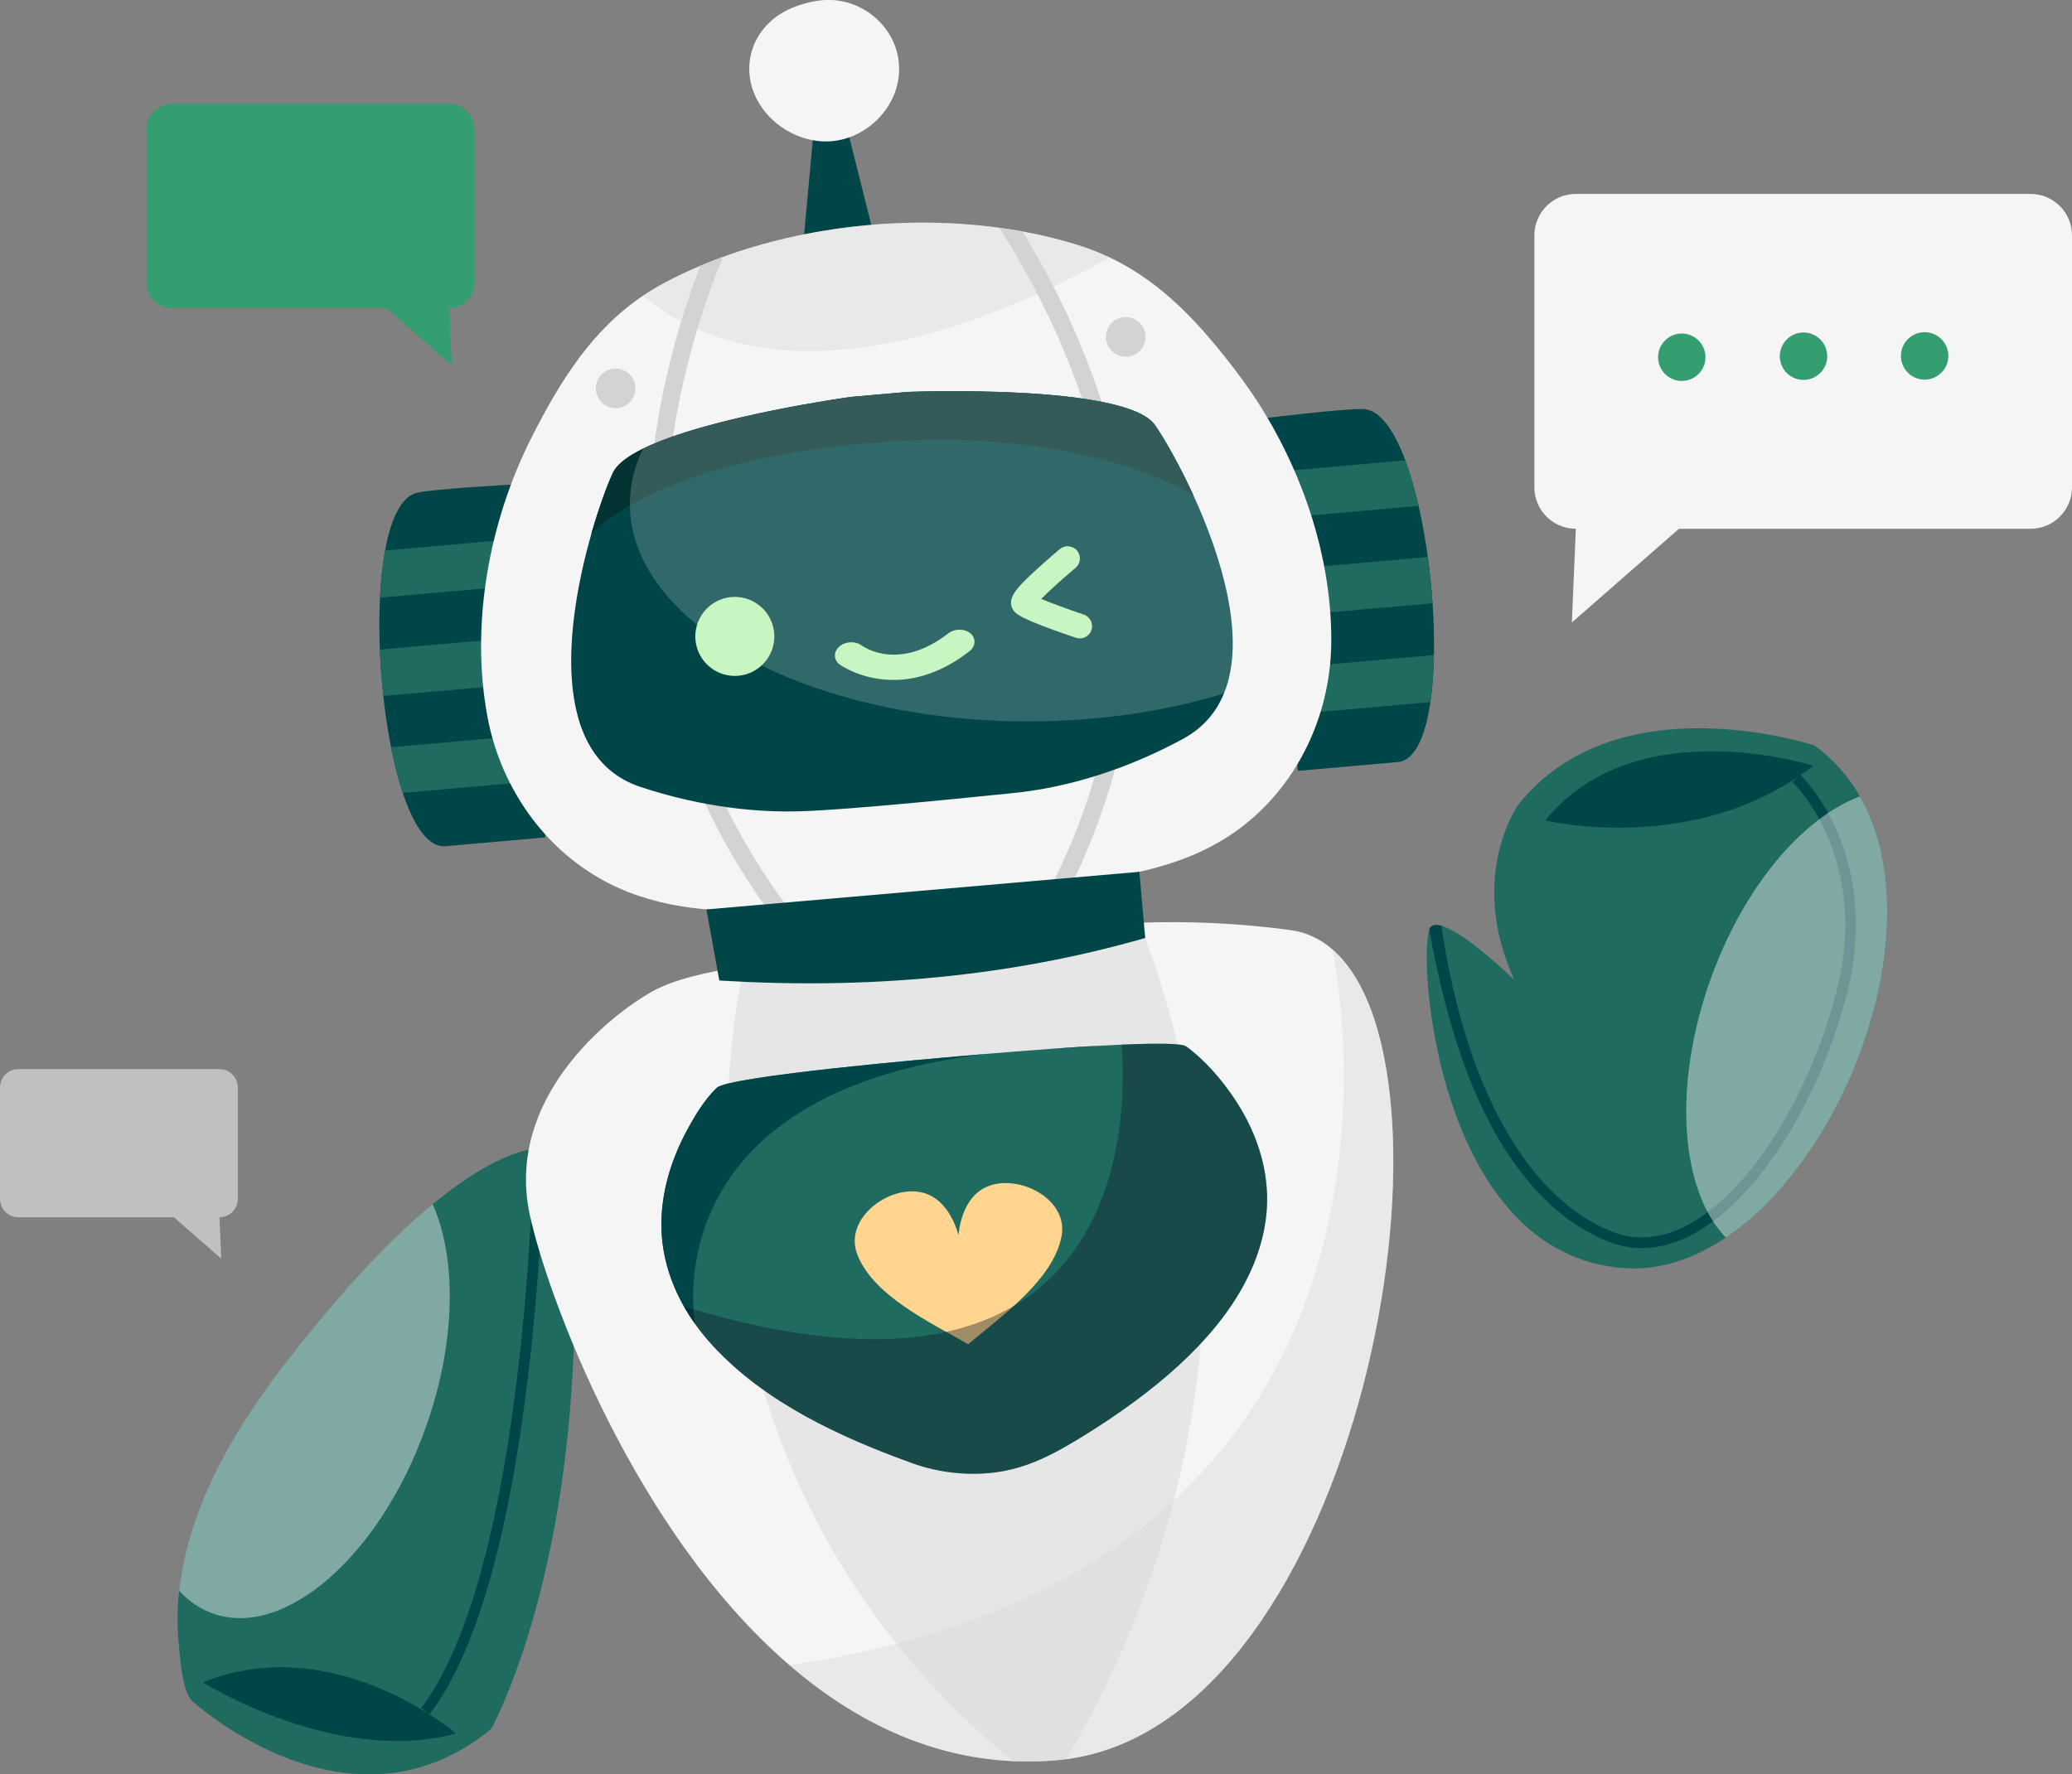 <?xml version="1.0" encoding="iso-8859-1"?>
<!-- Generator: Adobe Illustrator 28.6.0, SVG Export Plug-In . SVG Version: 9.03 Build 54939)  -->
<svg version="1.1" id="&#x5716;&#x5C64;_1" xmlns="http://www.w3.org/2000/svg" xmlns:xlink="http://www.w3.org/1999/xlink" x="0px"
	 y="0px" viewBox="0 0 567.349 485.989" style="enable-background:new 0 0 567.349 485.989;" xml:space="preserve">
<rect x="0" y="0" width="567.349" height="485.989" fill="#808080" stroke="none"/>
<g>
	<g>
		<path style="fill:#359E71;" d="M129.975,35.364v42.125c0,3.829-3.102,6.932-6.93,6.932l0.666,15.666l-17.902-15.666H47.04
			c-3.827,0-6.93-3.102-6.93-6.932V35.364c0-3.827,3.102-6.93,6.93-6.93h76.005C126.872,28.434,129.975,31.536,129.975,35.364z"/>
	</g>
	<g style="opacity:0.5;">
		<path style="fill:#FFFFFF;" d="M65.13,297.838v30.531c0,2.775-2.249,5.024-5.022,5.024l0.482,11.354l-12.975-11.354H5.022
			c-2.774,0-5.022-2.249-5.022-5.024l0-30.531c0-2.774,2.249-5.022,5.022-5.022h55.086C62.882,292.816,65.13,295.064,65.13,297.838z
			"/>
	</g>
	<g>
		<g>
			<polygon style="fill:#004649;" points="218.999,77.057 223.1,32.45 231.082,31.744 241.947,75.028 			"/>
		</g>
		<g>
			<path style="fill:#F5F5F5;" d="M226.581,38.737c-5.877,0.139-11.792-2.492-15.844-6.712c-7.754-8.071-7.183-19.397,0.25-26.133
				c1.604-1.46,3.529-2.698,5.761-3.649c2.525-1.071,5.2-1.772,7.764-2.093c10.505-1.33,20.444,6.381,21.577,16.862
				c0.034,0.346,0.062,0.696,0.082,1.051C246.718,28.904,237.317,38.487,226.581,38.737z"/>
		</g>
		<g style="opacity:0.56;">
			<path style="fill:#F5F5F5;" d="M246.089,17.011c-3.563,4.748-9.228,7.821-15.614,7.821c-10.582,0-19.195-8.431-19.488-18.941
				c1.604-1.46,3.529-2.698,5.761-3.649c2.525-1.071,5.2-1.772,7.764-2.093C235.017-1.181,244.955,6.53,246.089,17.011z"/>
		</g>
		<g>
			<g>
				<path style="fill:#206B60;" d="M156.45,381.398c-4.22,60.486-21.951,92.125-21.951,92.125
					c-38.751,31.928-81.779-7.557-81.784-7.562c-2.9-2.665-3.423-12.262-3.793-15.978c-0.475-4.748-0.394-9.545,0.134-14.284
					c0.067-0.634,0.144-1.263,0.23-1.892c3.26-23.795,16.766-45.391,31.467-63.832c10.74-13.472,23.564-28.591,37.704-40.167
					c2.276-1.868,4.59-3.639,6.938-5.301c1.949-1.378,3.918-2.679,5.91-3.889c3.126-1.901,12.718-7.005,16.228-5.464
					C147.539,315.156,160.666,320.923,156.45,381.398z"/>
			</g>
			<g>
				<path style="fill:#004649;" d="M55.55,460.771c0,0,36.321,22.919,69.285,14.017C124.834,474.788,91.829,446.225,55.55,460.771z"
					/>
			</g>
			<g>
				<g>
					<path style="fill:#004649;" d="M117.618,469.549l-2.293-1.745c28.943-38.037,30.754-151.527,30.769-152.669l2.881,0.038
						c-0.004,0.287-0.421,29.127-4.453,62.343C139.089,422.262,130.037,453.226,117.618,469.549z"/>
				</g>
			</g>
			<g style="opacity:0.45;">
				<path style="fill:#F5F5F5;" d="M116.562,391.02c-12.507,35.121-38.611,57.907-58.301,50.898
					c-3.519-1.253-6.597-3.375-9.204-6.218c0.067-0.634,0.144-1.263,0.23-1.892c3.26-23.795,16.766-45.391,31.467-63.832
					c10.74-13.472,23.564-28.591,37.704-40.167C125.093,344.612,124.906,367.6,116.562,391.02z"/>
			</g>
		</g>
		<g>
			<path style="fill:#F5F5F5;" d="M291.935,481.83c-0.768,0.101-1.536,0.187-2.305,0.254c-4.196,0.379-8.292,0.456-12.296,0.278
				c-23.516-1.09-43.907-11.412-61.177-26.301c-42.798-36.873-66.453-101.728-71.091-123.348
				c-6.837-31.822,21.73-54.628,33.791-61.302c5.68-3.14,14.855-5.296,24.923-6.765c23.512-3.438,51.882-3.188,51.882-3.188
				s22.695-7.533,56.289-8.738c12.497-0.446,26.503-0.01,41.41,2.012c4.359,0.591,8.191,2.429,11.513,5.32
				C403.741,293.815,372.557,471.349,291.935,481.83z"/>
		</g>
		<g style="opacity:0.45;">
			<path style="fill:#D3D3D3;" d="M291.933,481.828c-0.765,0.103-1.532,0.189-2.301,0.257c-4.195,0.38-8.293,0.457-12.298,0.277
				C171.215,395.14,203.779,264.65,203.779,264.65c23.512-3.441,51.883-3.188,51.883-3.188s22.697-7.535,56.289-8.742
				c0.566,1.366,1.099,2.761,1.625,4.183C351.626,360.719,313.37,445.842,291.933,481.828z"/>
		</g>
		<g>
			<g>
				<path style="fill:#004649;" d="M346.826,114.47l8.545,96.664l27.031-2.389c4.873-0.147,7.85-6.754,9.269-16.449
					c0.568-3.874,0.88-8.242,0.976-12.883c0.085-4.529-0.046-9.323-0.384-14.189c-0.282-4.224-0.72-8.485-1.293-12.673
					c-0.671-4.847-1.524-9.577-2.532-14c-1.051-4.56-2.264-8.783-3.641-12.465c-2.984-8.011-6.711-13.428-10.94-14.005
					C370.305,111.595,346.826,114.47,346.826,114.47z"/>
			</g>
			<g>
				<g>
					<path style="fill:#206B60;" d="M348.139,129.326l1.122,12.688l39.177-3.463c-1.051-4.56-2.264-8.783-3.641-12.465
						L348.139,129.326z"/>
				</g>
				<g>
					<path style="fill:#206B60;" d="M350.508,156.127l1.122,12.688l40.633-3.592c-0.282-4.224-0.72-8.485-1.293-12.673
						L350.508,156.127z"/>
				</g>
				<g>
					<path style="fill:#206B60;" d="M352.877,182.927L354,195.625l37.672-3.33c0.568-3.874,0.88-8.242,0.976-12.883L352.877,182.927
						z"/>
				</g>
			</g>
		</g>
		<g>
			<g>
				<path style="fill:#004649;" d="M140.788,132.682l8.545,96.664l-27.031,2.389c-4.823,0.71-8.913-5.272-12.011-14.568
					c-1.239-3.714-2.312-7.959-3.221-12.512c-0.878-4.444-1.591-9.187-2.111-14.037c-0.463-4.208-0.78-8.479-0.951-12.703
					c-0.19-4.889-0.179-9.696,0.037-14.227c0.234-4.674,0.688-9.044,1.398-12.91c1.533-8.411,4.251-14.397,8.313-15.707
					C117.169,133.971,140.788,132.682,140.788,132.682z"/>
			</g>
			<g>
				<g>
					<path style="fill:#206B60;" d="M142.101,147.538l1.121,12.688l-39.177,3.463c0.234-4.674,0.688-9.044,1.398-12.91
						L142.101,147.538z"/>
				</g>
				<g>
					<path style="fill:#206B60;" d="M144.47,174.339l1.122,12.688l-40.633,3.592c-0.463-4.208-0.78-8.479-0.951-12.703
						L144.47,174.339z"/>
				</g>
				<g>
					<path style="fill:#206B60;" d="M146.839,201.14l1.122,12.698l-37.672,3.33c-1.239-3.714-2.312-7.959-3.221-12.512
						L146.839,201.14z"/>
				</g>
			</g>
		</g>
		<g>
			<path style="fill:#F5F5F5;" d="M364.529,175.893c-0.144,18.177-7.711,36.403-22.172,48.703
				c-13.943,11.854-31.203,15.081-48.665,17.126c-1.892,0.221-3.783,0.432-5.67,0.629c-0.955,0.106-1.911,0.206-2.862,0.307
				c-2.77,0.293-5.536,0.581-8.306,0.855c-19.411,1.935-38.861,3.447-58.291,5.219c-0.835,0.077-1.676,0.149-2.521,0.221
				c-1.887,0.149-3.793,0.274-5.704,0.36c-15.988,0.763-32.504-0.773-46.495-8.94c-16.391-9.569-27.04-26.186-30.372-44.061
				c-4.72-25.312,0.408-53.485,12.152-76.642c7.788-15.349,16.415-29.225,30.488-38.707c1.839-1.239,3.769-2.401,5.805-3.486
				c3.169-1.69,6.462-3.246,9.852-4.681c2.026-0.85,4.091-1.666,6.189-2.429c23.387-8.537,50.758-11.379,75.629-7.989
				c2.146,0.288,4.273,0.629,6.381,1.013c5.521,1.008,10.889,2.343,16.022,4.004c2.765,0.893,5.392,1.945,7.898,3.135
				c14.692,6.976,25.226,18.758,35.231,32.034C354.745,123.3,364.731,150.139,364.529,175.893z"/>
		</g>
		<g>
			<g>
				<g>
					<path style="fill:#D3D3D3;" d="M216.044,248.951c-1.891,0.148-3.793,0.273-5.704,0.36
						c-13.845-19.054-23.427-39.829-28.548-61.933c-4.932-21.278-5.762-43.81-2.464-66.977c2.751-19.369,7.874-35.785,12.44-47.602
						c2.026-0.854,4.089-1.668,6.186-2.431c-2.737,6.662-5.862,15.262-8.602,25.323c-0.383,1.393-0.754,2.814-1.117,4.263
						c-1.65,6.585-3.11,13.727-4.181,21.298c-3.188,22.555-2.364,44.47,2.438,65.148C191.696,208.789,201.62,229.78,216.044,248.951
						z"/>
				</g>
			</g>
			<g>
				<g>
					<path style="fill:#D3D3D3;" d="M310.821,175.972c-1.166,22.578-6.914,44.636-17.131,65.749c-1.889,0.22-3.779,0.43-5.67,0.631
						c10.767-21.33,16.809-43.655,17.998-66.52c1.105-21.199-1.933-42.919-9.028-64.565c-2.302-7.017-4.888-13.579-7.57-19.603
						c-0.704-1.581-1.414-3.128-2.13-4.632c-4.765-10.072-9.678-18.429-13.704-24.657c2.147,0.292,4.273,0.63,6.38,1.017
						c6.743,10.904,15.131,26.734,21.533,46.209C308.804,131.831,311.939,154.159,310.821,175.972z"/>
				</g>
			</g>
		</g>
		<g>
			<g>
				<g>
					<path style="fill:#004649;" d="M335.141,189.912c-2.093,5.142-5.694,9.473-11.288,12.498
						c-14.605,7.893-30.819,13.362-47.402,14.903c-5.435,0.504-44.325,4.652-58.507,4.916c-14.428,0.274-28.879-2.175-42.558-6.693
						c-25.446-8.417-20.136-45.909-13.491-69.233c0,0,0-0.01,0.01-0.019c2.151-7.552,4.446-13.621,5.881-16.723
						c1.104-2.391,4.11-4.624,8.258-6.669c17.856-8.805,56.933-14.178,56.933-14.178l15.436-1.364c0,0,59.861-2.377,67.846,9.089
						c2.285,3.284,6.453,10.366,10.5,19.205C334.291,152.093,341.397,174.591,335.141,189.912z"/>
				</g>
				<g>
					<path style="fill:#043333;" d="M326.757,135.637l0.001,0.008c0,0-29.838-19.521-89.169-14.277
						c-58.408,5.163-75.167,24.325-75.685,24.916c2.153-7.552,4.447-13.621,5.882-16.722c5.849-12.687,65.189-20.849,65.189-20.849
						l15.436-1.364c0,0,59.86-2.375,67.845,9.089C318.541,119.724,322.71,126.807,326.757,135.637z"/>
				</g>
				<g style="opacity:0.2;">
					<path style="fill:#F5F5F5;" d="M335.141,189.912c-15.825,4.878-34.103,7.663-53.572,7.663
						c-60.246,0-109.088-26.656-109.088-59.535c0-5.233,1.239-10.313,3.563-15.148c17.856-8.805,56.933-14.178,56.933-14.178
						l15.436-1.364c0,0,59.861-2.377,67.846,9.089c2.285,3.284,6.453,10.366,10.5,19.205
						C334.291,152.093,341.397,174.591,335.141,189.912z"/>
				</g>
			</g>
			<g>
				<g>
					
						<ellipse transform="matrix(0.621 -0.784 0.784 0.621 -60.331 223.797)" style="fill:#C7F6C2;" cx="201.155" cy="174.258" rx="10.818" ry="10.818"/>
				</g>
				<g>
					<g>
						<path style="fill:#C7F6C2;" d="M247.912,186.04c-10.67,1.24-17.886-3.96-17.991-4.038c-1.706-1.265-1.751-3.464-0.101-4.91
							c1.64-1.439,4.345-1.592,6.052-0.344c1.063,0.758,10.572,6.963,23.778-3.266c1.758-1.361,4.474-1.364,6.068-0.007
							s1.462,3.56-0.295,4.921C259.054,183.329,253.077,185.44,247.912,186.04z"/>
					</g>
				</g>
				<g>
					<g>
						<path style="fill:#C7F6C2;" d="M295.673,174.852c-0.354,0-0.713-0.056-1.067-0.175c-15.632-5.24-16.562-6.678-17.177-7.63
							c-2-3.094,1.074-6.175,6.254-10.945c3.162-2.911,6.377-5.598,6.512-5.711c1.422-1.187,3.537-0.997,4.725,0.426
							c1.187,1.422,0.996,3.537-0.426,4.725c-3.376,2.818-7.183,6.247-9.39,8.499c2.886,1.206,7.556,2.908,11.633,4.275
							c1.756,0.589,2.703,2.49,2.114,4.246C298.382,173.966,297.075,174.852,295.673,174.852z"/>
					</g>
				</g>
			</g>
		</g>
		<g>
			<path style="fill:#004649;" d="M193.436,249.082l3.524,19.47c40.576,2.495,79.554-0.993,116.62-11.649l-1.602-18.12
				L193.436,249.082z"/>
		</g>
		<g>
			<path style="fill:#206B60;" d="M333.01,363.149c-6.309,7.754-13.885,14.418-21.889,20.371
				c-5.08,3.779-10.366,7.283-15.777,10.577c-4.552,2.77-9.089,5.277-13.957,7.019c-2.79,0.989-5.685,1.738-8.753,2.137
				c-7.658,0.994-15.666,0.086-22.835-2.501c-19.675-7.101-40.22-16.531-54.638-32.187c-1.738-1.882-3.351-3.865-4.825-5.939
				c-1.099-1.546-2.122-3.145-3.054-4.792c-3.803-6.703-6.098-14.159-6.179-22.057c-0.091-9.103,2.626-18.048,6.914-26.018
				c2.209-4.1,4.844-8.565,8.253-11.821c3.418-3.265,61.873-8.244,61.873-8.244l4.283-0.379c0,0,3.145-0.288,8.028-0.696
				c4.489-0.379,10.443-0.859,16.766-1.311c0.005,0,0.005,0,0.01,0c4.508-0.322,9.199-0.634,13.688-0.883
				c2.127-0.115,4.211-0.221,6.203-0.307c9.117-0.398,16.362-0.403,17.659,0.461c0.35,0.235,0.677,0.499,1.004,0.754
				c4.676,3.687,8.714,8.402,12.046,13.309c5.315,7.85,8.825,16.982,9.113,26.522C347.336,340.545,341.301,352.971,333.01,363.149z"
				/>
		</g>
		<g>
			<path style="fill:#004649;" d="M262.427,289.316c0,0,3.145-0.288,8.028-0.696c-92.481,10.798-80.118,74.006-80.118,74.006
				c-1.099-1.546-2.122-3.145-3.054-4.792c-3.803-6.703-6.098-14.159-6.179-22.057c-0.091-9.103,2.626-18.048,6.914-26.018
				c2.209-4.1,4.844-8.565,8.253-11.821c3.418-3.265,61.873-8.244,61.873-8.244L262.427,289.316z"/>
		</g>
		<g>
			<path style="fill:#102D54;" d="M300.918,286.426c-3.995,0.365-8.546,0.663-13.688,0.883
				C291.738,286.988,296.429,286.676,300.918,286.426z"/>
		</g>
		<g>
			<path style="fill:#FFD58F;" d="M290.685,338.52c-2.188,11.868-16.335,21.888-25.353,29.437c-0.078,0.065-0.16,0.135-0.238,0.2
				c-0.088-0.051-0.181-0.104-0.269-0.155c-10.203-5.85-25.888-13.233-30.128-24.533c-3.82-10.191,9.887-19.851,18.99-16.503
				c4.64,1.707,7.438,6.605,8.761,11.254c0.487-4.809,2.383-10.123,6.651-12.617C277.472,320.71,292.662,327.816,290.685,338.52z"/>
		</g>
		<g>
			
				<ellipse transform="matrix(0.642 -0.767 0.767 0.642 39.483 269.37)" style="fill:#D3D3D3;" cx="308.236" cy="92.399" rx="5.423" ry="5.423"/>
		</g>
		<g>
			<path style="fill:#D3D3D3;" d="M173.973,105.9c0.264,2.983-1.941,5.615-4.924,5.879c-2.983,0.264-5.615-1.941-5.879-4.924
				c-0.264-2.983,1.941-5.615,4.924-5.879C171.077,100.713,173.709,102.917,173.973,105.9z"/>
		</g>
		<g style="opacity:0.39;">
			<path style="fill:#0A1724;" d="M346.941,327.166c0.397,13.379-5.638,25.803-13.93,35.983
				c-6.308,7.754-13.889,14.42-21.889,20.371c-5.079,3.779-10.365,7.283-15.776,10.576c-4.551,2.769-9.091,5.277-13.96,7.018
				c-2.79,0.994-5.683,1.741-8.752,2.138c-7.658,0.995-15.667,0.088-22.836-2.502c-19.671-7.101-40.218-16.53-54.635-32.183
				c-3.033-3.289-5.703-6.885-7.88-10.731c121.354,36.894,121.449-50.861,119.836-71.719c9.118-0.396,16.362-0.4,17.663,0.463
				c0.348,0.234,0.676,0.499,1.002,0.755c4.678,3.688,8.715,8.402,12.045,13.308C343.145,308.492,346.657,317.624,346.941,327.166z"
				/>
		</g>
		<g>
			<g>
				<path style="fill:#206B60;" d="M472.566,338.956c-8.709,5.857-18.148,9.036-27.765,8.378
					c-50.754-3.476-56.64-83.435-53.418-92.735c0.125-0.365,0.259-0.619,0.413-0.759c0.639-0.595,1.642-0.639,2.895-0.288
					c6.616,1.853,19.925,14.797,19.925,14.797c-12.843-28.341,0.984-47.758,0.984-47.758c27.06-34.463,81.251-16.411,81.251-16.411
					c5.238,3.817,9.338,8.551,12.425,13.948C529.292,253.168,506.4,316.222,472.566,338.956z"/>
			</g>
			<g>
				<path style="fill:#004649;" d="M496.479,209.738c0,0-48.709-15.593-73.358,14.982
					C423.121,224.72,464.493,234.705,496.479,209.738z"/>
			</g>
			<g>
				<g>
					<path style="fill:#004649;" d="M505.435,273.303c-8.103,30.262-25.294,56.464-42.777,65.209
						c-2.659,1.329-5.304,2.262-7.912,2.795c-4.972,1.015-9.831,0.585-14.519-1.298c-16.772-6.729-30.441-23.693-39.537-49.059
						c-5.319-14.839-8.263-30.228-9.31-36.352c0.125-0.364,0.262-0.616,0.413-0.756c0.639-0.598,1.646-0.64,2.896-0.288
						c0.673,4.853,3.148,20.795,8.771,36.467c6.139,17.099,17.689,39.183,37.854,47.274c6.346,2.545,13.085,2.074,20.037-1.401
						c16.775-8.386,33.356-33.847,41.261-63.347c5.22-19.484,1.734-34.309-2.104-43.311c-4.166-9.776-9.65-15.019-9.704-15.068
						l2.002-2.135c0.24,0.225,5.915,5.628,10.335,15.914C507.201,237.396,510.893,252.94,505.435,273.303z"/>
				</g>
			</g>
			<g style="opacity:0.45;">
				<path style="fill:#F5F5F5;" d="M472.566,338.956c-12.387-12.819-14.658-41.358-4.254-70.563
					c9.055-25.432,25.245-44.402,40.964-50.264C529.292,253.168,506.4,316.222,472.566,338.956z"/>
			</g>
		</g>
		<g style="opacity:0.35;">
			<path style="fill:#D3D3D3;" d="M291.935,481.83c-0.768,0.101-1.536,0.187-2.305,0.254c-4.196,0.379-8.292,0.456-12.296,0.278
				c-23.516-1.09-43.907-11.412-61.177-26.301c176.612-25.725,152.15-178.374,148.717-196.009
				C403.741,293.815,372.557,471.349,291.935,481.83z"/>
		</g>
		<g style="opacity:0.35;">
			<path style="fill:#D3D3D3;" d="M303.885,70.53c-75.561,41.478-113.164,23.079-127.774,10.433
				c1.839-1.239,3.769-2.401,5.805-3.486c3.169-1.69,6.462-3.246,9.852-4.681c2.026-0.85,4.091-1.666,6.189-2.429
				c23.387-8.537,50.758-11.379,75.629-7.989c2.146,0.288,4.273,0.629,6.381,1.013c5.521,1.008,10.889,2.343,16.022,4.004
				C298.753,68.288,301.379,69.339,303.885,70.53z"/>
		</g>
	</g>
	<g>
		<path style="fill:#F5F5F5;" d="M420.141,64.464v69.007c0,6.273,5.082,11.355,11.352,11.355l-1.09,25.663l29.326-25.663h96.27
			c6.27,0,11.352-5.082,11.352-11.355V64.464c0-6.27-5.082-11.352-11.352-11.352H431.493
			C425.223,53.112,420.141,58.194,420.141,64.464z"/>
	</g>
	<g>
		<g>
			
				<ellipse transform="matrix(0.23 -0.973 0.973 0.23 259.539 523.351)" style="fill:#359E71;" cx="460.411" cy="97.705" rx="6.492" ry="6.492"/>
		</g>
		<g>
			
				<ellipse transform="matrix(0.924 -0.383 0.383 0.924 0.194 196.385)" style="fill:#359E71;" cx="493.745" cy="97.705" rx="6.492" ry="6.492"/>
		</g>
		<g>
			
				<ellipse transform="matrix(0.256 -0.967 0.967 0.256 297.581 582.153)" style="fill:#359E71;" cx="527.08" cy="97.705" rx="6.492" ry="6.492"/>
		</g>
	</g>
</g>
</svg>
